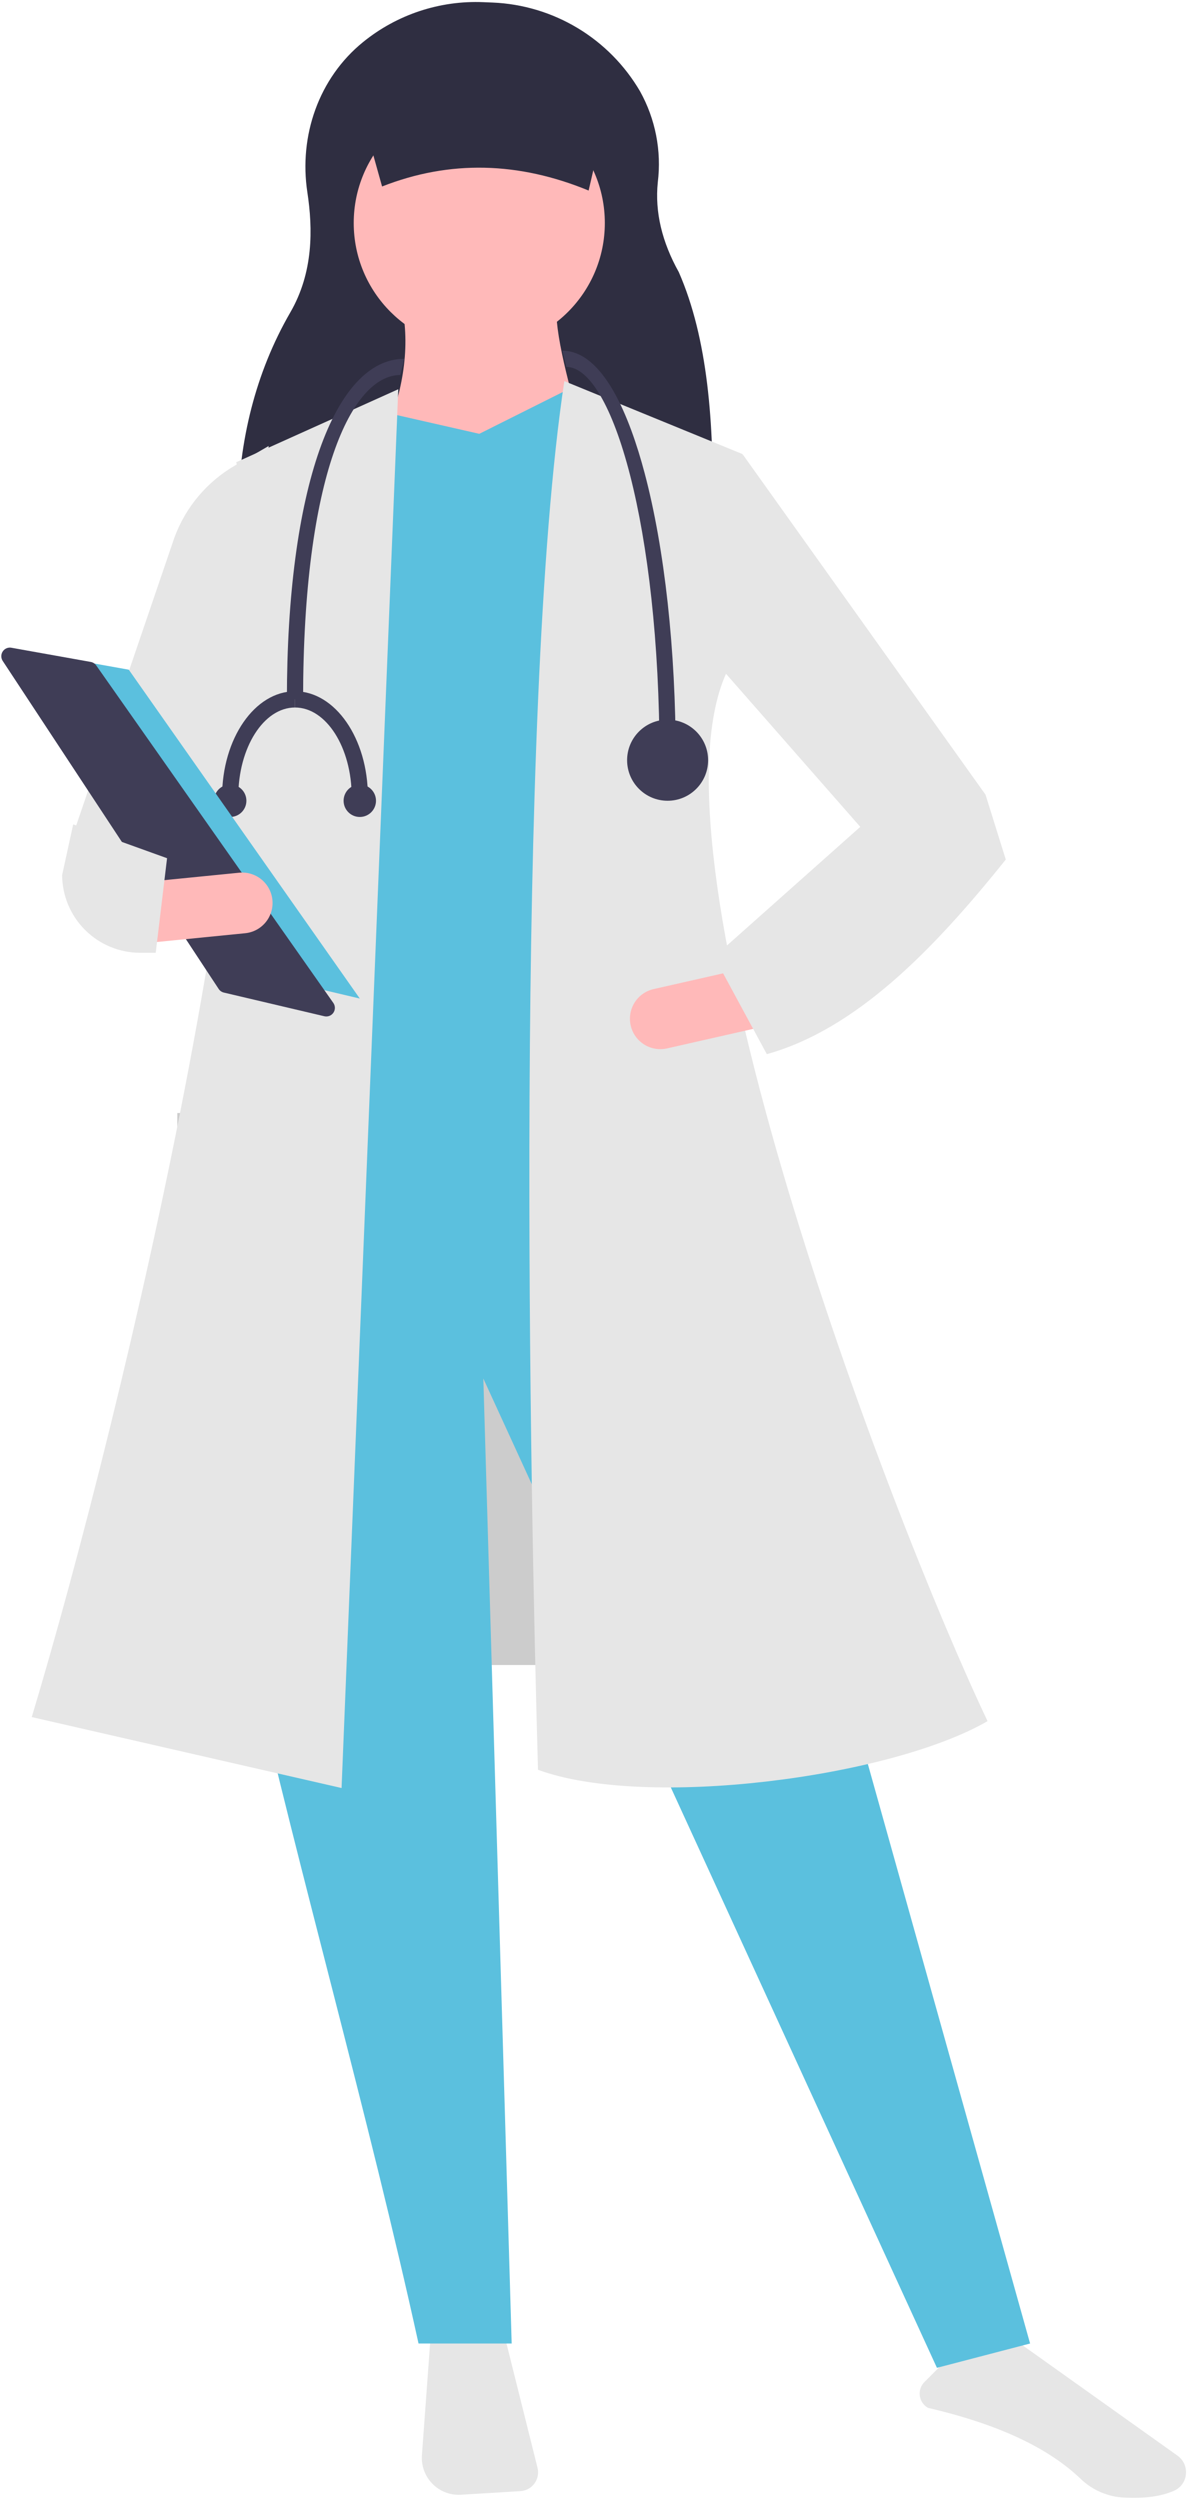 <svg width="183" height="385" viewBox="0 0 183 385" fill="none" xmlns="http://www.w3.org/2000/svg">
<path d="M103.279 171.418H27.316V256.436H103.279V171.418Z" fill="#CCCCCC"/>
<path d="M66.299 360.277L64.994 378.134C64.935 378.943 65.049 379.754 65.329 380.515C65.609 381.275 66.049 381.967 66.618 382.544C67.186 383.12 67.872 383.569 68.628 383.858C69.384 384.148 70.194 384.272 71.002 384.223L80.166 383.668C80.59 383.642 81.004 383.523 81.377 383.319C81.751 383.115 82.075 382.831 82.326 382.488C82.578 382.145 82.751 381.75 82.833 381.332C82.915 380.914 82.904 380.484 82.8 380.071L77.714 359.706L66.299 360.277Z" fill="#E6E6E6"/>
<path d="M142.949 370.837C153.734 373.362 161.438 376.952 166.499 381.809C168.302 383.526 170.66 384.538 173.145 384.661C176.319 384.828 178.915 384.472 180.865 383.6H180.866C181.365 383.379 181.797 383.029 182.115 382.585C182.434 382.142 182.628 381.621 182.678 381.076C182.737 380.523 182.647 379.965 182.418 379.458C182.189 378.952 181.828 378.516 181.374 378.196L155.796 359.98L144.931 364.33L142.396 366.867C142.122 367.142 141.915 367.476 141.792 367.845C141.668 368.213 141.632 368.605 141.686 368.99C141.739 369.374 141.881 369.741 142.1 370.062C142.32 370.382 142.61 370.648 142.949 370.837H142.949Z" fill="#E6E6E6"/>
<path d="M109.758 79.277L36.646 78.6C36.83 67.941 39.307 57.474 44.723 48.108C48.28 41.957 48.203 35.262 47.346 29.622C46.023 20.919 49.099 12.014 55.935 6.473C61.158 2.232 67.751 0.048 74.472 0.334L75.891 0.393C80.515 0.586 85.017 1.938 88.984 4.326C92.95 6.713 96.253 10.06 98.59 14.058C100.966 18.327 101.924 23.241 101.326 28.09C100.863 32.653 101.971 37.263 104.565 41.916C109.04 52.133 110.009 65.208 109.758 79.277Z" fill="#2F2E41"/>
<path d="M158.675 360.93L144.326 364.676L74.452 212.311L78.819 360.93H64.47C49.137 291.009 21.454 210.312 33.9 184.835L108.141 180.464L158.675 360.93Z" fill="#5BC0DE"/>
<path d="M73.828 53.7C84.509 53.7 93.168 45.034 93.168 34.343C93.168 23.651 84.509 14.985 73.828 14.985C63.147 14.985 54.488 23.651 54.488 34.343C54.488 45.034 63.147 53.7 73.828 53.7Z" fill="#FFB9B9"/>
<path d="M90.673 69.936L58.855 68.063C61.973 60.899 63.219 54.001 61.974 47.456H85.682C85.628 52.481 88.126 61.175 90.673 69.936Z" fill="#FFB9B9"/>
<path d="M110.636 186.084L40.763 191.08L47.937 67.126L60.103 63.692L73.828 66.814L87.553 59.945L96.287 63.067L110.636 186.084Z" fill="#5BC0DE"/>
<path d="M52.616 275.38L4.89 264.452C19.081 217.348 44.648 109.587 36.395 71.185L61.35 59.945L52.616 275.38Z" fill="#E6E6E6"/>
<path d="M29.533 139.25L11.44 128.01L26.87 82.778C28.591 78.111 31.887 74.192 36.189 71.699L41.386 68.687L38.267 114.272L29.533 139.25Z" fill="#E6E6E6"/>
<path d="M152.124 265.077C137.061 273.8 99.407 278.662 82.874 272.57C81.657 230.011 79.272 109.627 86.929 58.696L114.38 69.936L111.884 103.656C98.76 132.502 136.869 232.973 152.124 265.077Z" fill="#E6E6E6"/>
<path d="M149.94 133.63L133.096 128.01L110.636 102.407L114.38 69.936L151.812 122.39L149.94 133.63Z" fill="#E6E6E6"/>
<path d="M97.15 157.936C97.425 159.146 98.169 160.198 99.219 160.861C100.268 161.523 101.537 161.742 102.747 161.469L117.046 158.228L114.979 149.093L100.68 152.333C99.47 152.608 98.418 153.352 97.756 154.403C97.094 155.453 96.876 156.724 97.15 157.936Z" fill="#FFB9B9"/>
<path d="M90.672 29.347C79.93 24.925 69.321 24.606 58.855 28.722L54.488 13.111H94.416L90.672 29.347Z" fill="#2F2E41"/>
<path d="M110.013 147.368L118.123 162.355C131.765 158.546 143.587 146.541 154.932 132.381L151.812 122.39L132.472 127.385L110.013 147.368Z" fill="#E6E6E6"/>
<path d="M104.086 116.458H101.59C101.59 81.13 94.323 56.51 87.241 56.51L86.617 54.013C92.968 54.013 97.017 64.259 99.296 72.855C102.385 84.508 104.086 99.993 104.086 116.458Z" fill="#3F3D56"/>
<path d="M46.689 107.715H44.194C44.194 75.361 51.511 55.261 62.286 55.261L61.662 57.759C54.209 57.759 46.689 73.206 46.689 107.715Z" fill="#3F3D56"/>
<path d="M102.838 123.327C106.283 123.327 109.077 120.531 109.077 117.082C109.077 113.633 106.283 110.838 102.838 110.838C99.392 110.838 96.599 113.633 96.599 117.082C96.599 120.531 99.392 123.327 102.838 123.327Z" fill="#3F3D56"/>
<path d="M36.707 122.702H34.212C34.212 113.75 39.249 106.466 45.442 106.466V108.964C40.626 108.964 36.707 115.127 36.707 122.702Z" fill="#3F3D56"/>
<path d="M56.671 122.702H54.176C54.176 115.127 50.258 108.964 45.441 108.964V106.466C51.633 106.466 56.671 113.75 56.671 122.702Z" fill="#3F3D56"/>
<path d="M55.423 125.824C56.801 125.824 57.919 124.706 57.919 123.327C57.919 121.947 56.801 120.829 55.423 120.829C54.045 120.829 52.928 121.947 52.928 123.327C52.928 124.706 54.045 125.824 55.423 125.824Z" fill="#3F3D56"/>
<path d="M35.459 125.824C36.838 125.824 37.955 124.706 37.955 123.327C37.955 121.947 36.838 120.829 35.459 120.829C34.081 120.829 32.964 121.947 32.964 123.327C32.964 124.706 34.081 125.824 35.459 125.824Z" fill="#3F3D56"/>
<path d="M4.266 100.358L19.836 103.141L55.423 153.789L36.517 149.336L4.266 100.358Z" fill="#5BC0DE"/>
<path d="M1.504 99.738C1.267 99.741 1.035 99.809 0.832 99.933C0.63 100.057 0.465 100.233 0.354 100.443C0.243 100.653 0.19 100.888 0.201 101.126C0.212 101.363 0.287 101.593 0.417 101.791L33.683 152.31C33.869 152.592 34.155 152.793 34.484 152.87L49.962 156.515C50.222 156.576 50.496 156.557 50.746 156.459C50.995 156.362 51.209 156.19 51.36 155.968C51.51 155.746 51.589 155.483 51.586 155.215C51.584 154.946 51.5 154.685 51.346 154.465L14.822 102.486C14.723 102.344 14.597 102.224 14.452 102.131C14.306 102.038 14.143 101.975 13.973 101.945L1.754 99.76C1.671 99.745 1.588 99.738 1.504 99.738Z" fill="#3F3D56"/>
<path d="M22.255 135.858L23.18 145.179L37.769 143.729C39.004 143.607 40.14 142.998 40.926 142.037C41.713 141.077 42.086 139.842 41.963 138.606C41.841 137.37 41.233 136.234 40.273 135.446C39.313 134.659 38.08 134.286 36.845 134.408L22.255 135.858Z" fill="#FFB9B9"/>
<path d="M9.569 134.778C9.59 137.957 10.865 140.998 13.117 143.239C15.368 145.48 18.414 146.74 21.589 146.743H23.988L25.735 132.176L11.274 126.965L9.569 134.778Z" fill="#E6E6E6"/>
</svg>
